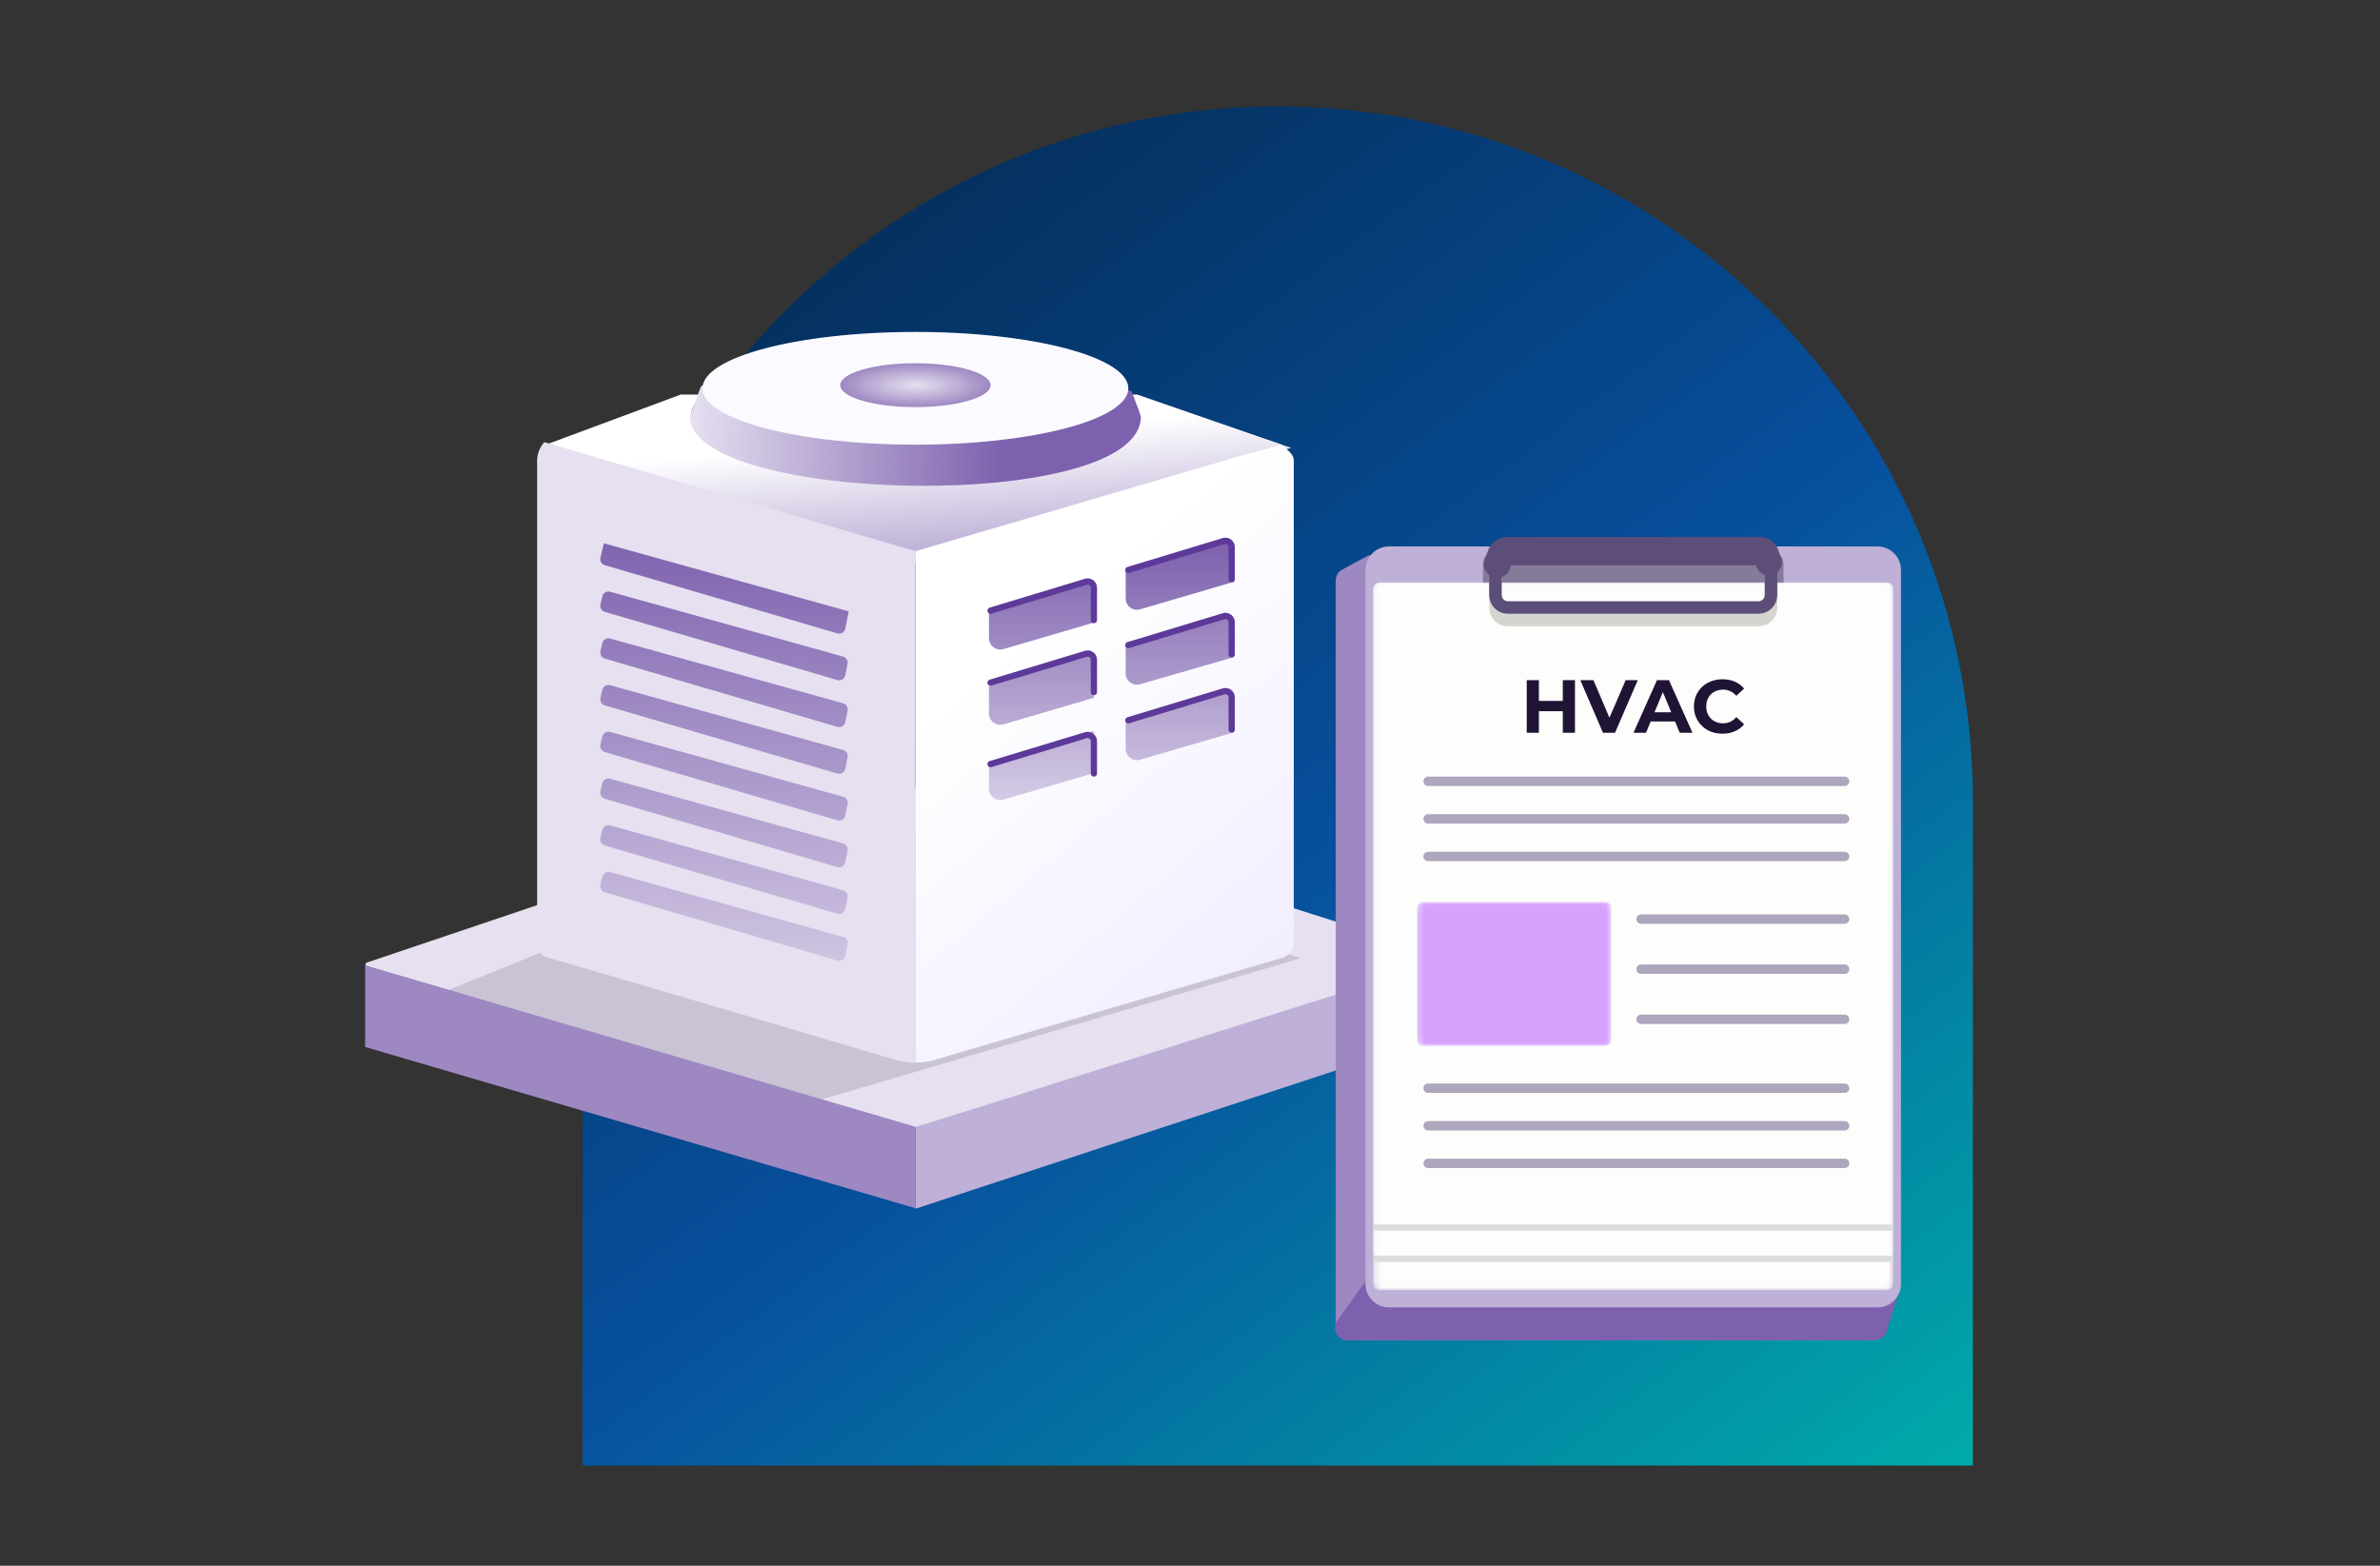 <?xml version="1.0" encoding="UTF-8"?><svg width="380" height="250" viewBox="0 0 380 250" fill="none" xmlns="http://www.w3.org/2000/svg">
<rect x="0" y="0" width="380" height="250" fill="#333333" stroke="none"/>
<path d="M93 128C93 66.696 142.696 17 204 17C265.304 17 315 66.696 315 128V234H93V128Z" fill="url(#paint0_linear_28_2)"/>
<path d="M108.688 63L87.157 71L146.157 88L204.657 71L181.573 63H108.688Z" fill="white"/>
<path d="M75.157 28.5H78.157H75.157ZM88.157 71.5L110.657 63.5H181.657L206.157 71.5L146.157 90L88.157 71.5Z" fill="url(#paint1_linear_28_2)"/>
<path d="M146.157 180L223.657 155V167.5L146.157 193V180Z" fill="#BEB0D7"/>
<path d="M146.168 180L231.657 153L143.657 125L58.559 153.696C58.281 153.79 58.289 154.185 58.57 154.268L146.168 180Z" fill="#E6E0F0"/>
<path d="M129.972 175.901L207.657 153L139.657 130.5L70.59 158.477L129.972 175.901Z" fill="#AEA6BC" fill-opacity="0.5"/>
<path d="M146.157 192.911V179.912L58.297 154.138V167.171L146.157 192.911ZM181.97 66.398C181.97 60.664 165.906 56.067 146.175 56.067C126.443 56.067 110.363 60.733 110.363 66.398C110.363 72.062 126.426 76.728 146.175 76.728C165.923 76.728 181.97 72.131 181.97 66.398Z" fill="#9E88C2"/>
<path d="M204.696 71L196.707 73.182L146.174 88.006V169.651C146.983 169.648 147.79 169.568 148.584 169.41L196.5 155.343L204.696 152.95C205.237 152.793 205.712 152.465 206.051 152.015C206.389 151.565 206.572 151.017 206.572 150.453V73.543C206.57 72.452 205.436 71.802 204.696 71Z" fill="url(#paint2_linear_28_2)"/>
<path d="M96.967 73.561L86.912 70.599C86.172 71.401 85.761 72.452 85.758 73.543V150.849C85.759 151.295 85.903 151.728 86.17 152.085C86.437 152.442 86.812 152.703 87.239 152.829L94.402 154.913L106.144 158.356L119.59 162.299L142.817 169.186C143.908 169.504 145.037 169.678 146.174 169.702V88.006L96.967 73.561Z" fill="#E6E0F0"/>
<path d="M157.899 97.579L174.652 92.655V99.404L160.224 103.639C159.955 103.716 159.672 103.73 159.397 103.68C159.122 103.629 158.862 103.517 158.638 103.351C158.413 103.184 158.23 102.968 158.102 102.72C157.974 102.472 157.904 102.197 157.899 101.918V97.579ZM157.899 109.597L174.157 104.5L174.652 111.422L160.224 115.657C159.955 115.737 159.671 115.754 159.394 115.705C159.118 115.657 158.856 115.544 158.631 115.377C158.405 115.21 158.222 114.993 158.095 114.743C157.968 114.492 157.901 114.216 157.899 113.935V109.597ZM157.899 121.614L174.652 116.707V123.439L160.224 127.675C159.955 127.755 159.671 127.771 159.394 127.723C159.118 127.674 158.856 127.562 158.631 127.395C158.405 127.228 158.222 127.011 158.095 126.76C157.968 126.51 157.901 126.234 157.899 125.953V121.614ZM179.731 91.226L196.483 86.319V93.051L182.055 97.286C181.779 97.369 181.487 97.384 181.204 97.331C180.921 97.278 180.655 97.158 180.427 96.981C180.2 96.805 180.018 96.576 179.897 96.314C179.776 96.053 179.719 95.766 179.731 95.478V91.226ZM179.731 103.243L196.483 98.337V105.068L182.055 109.252C181.786 109.332 181.502 109.349 181.226 109.3C180.949 109.252 180.688 109.139 180.463 108.972C180.237 108.805 180.053 108.588 179.926 108.338C179.799 108.088 179.732 107.811 179.731 107.53V103.243ZM179.731 115.261L196.483 110.354V117.086L182.055 121.304C181.786 121.385 181.502 121.401 181.226 121.352C180.949 121.304 180.688 121.192 180.463 121.025C180.237 120.858 180.053 120.64 179.926 120.39C179.799 120.14 179.732 119.863 179.731 119.583V115.261ZM146.174 55.999C126.426 55.999 110.362 60.665 110.362 66.329C110.362 71.994 126.426 76.66 146.174 76.66C154.853 76.794 163.51 75.728 171.897 73.492C155.041 63.093 165.957 55.999 146.174 55.999Z" fill="url(#paint3_linear_28_2)"/>
<path d="M134.62 149.601C135.126 149.742 135.436 150.249 135.332 150.764L134.959 152.605C134.842 153.18 134.259 153.531 133.697 153.366L96.555 142.457C96.043 142.307 95.74 141.782 95.864 141.264L96.174 139.976C96.306 139.426 96.869 139.095 97.414 139.247L134.62 149.601ZM134.62 134.674C135.125 134.814 135.436 135.322 135.332 135.836L134.959 137.678C134.842 138.253 134.259 138.604 133.697 138.439L96.556 127.531C96.044 127.38 95.74 126.854 95.866 126.336L96.173 125.064C96.306 124.515 96.868 124.185 97.413 124.336L134.62 134.674ZM134.619 142.146C135.125 142.287 135.436 142.795 135.331 143.309L134.959 145.135C134.843 145.709 134.26 146.06 133.698 145.895L96.555 135.002C96.043 134.852 95.74 134.327 95.864 133.808L96.174 132.521C96.306 131.971 96.869 131.64 97.414 131.792L134.619 142.146ZM134.62 127.218C135.126 127.359 135.436 127.866 135.332 128.381L134.959 130.222C134.842 130.797 134.259 131.148 133.697 130.983L96.555 120.074C96.043 119.924 95.74 119.399 95.864 118.881L96.174 117.594C96.306 117.044 96.869 116.713 97.414 116.865L134.62 127.218ZM134.62 119.747C135.125 119.887 135.436 120.395 135.332 120.909L134.959 122.751C134.842 123.325 134.259 123.676 133.697 123.512L96.555 112.619C96.044 112.469 95.74 111.944 95.864 111.425L96.174 110.139C96.306 109.588 96.869 109.258 97.414 109.409L134.62 119.747ZM134.62 112.292C135.125 112.432 135.436 112.94 135.332 113.454L134.959 115.295C134.842 115.87 134.259 116.221 133.697 116.056L96.556 105.148C96.044 104.997 95.74 104.471 95.866 103.953L96.173 102.681C96.306 102.132 96.868 101.802 97.413 101.953L134.62 112.292ZM134.619 104.836C135.125 104.977 135.436 105.485 135.331 105.999L134.959 107.825C134.843 108.399 134.26 108.75 133.698 108.585L96.555 97.692C96.043 97.542 95.74 97.017 95.864 96.498L96.174 95.211C96.306 94.661 96.869 94.33 97.414 94.482L134.619 104.836ZM135.517 97.613L134.959 100.368C134.842 100.942 134.259 101.293 133.697 101.129L96.555 90.237C96.043 90.087 95.74 89.561 95.864 89.043L96.416 86.749" fill="url(#paint4_linear_28_2)"/>
<path d="M146.175 63.591C140.2 63.591 135.345 62.18 135.345 60.458C135.345 58.736 140.2 57.307 146.175 57.307C152.149 57.307 157.004 58.719 157.004 60.458C157.004 62.197 152.183 63.591 146.175 63.591Z" fill="#E1F0F2"/>
<path d="M110.187 66.417L111.844 61.862C111.979 61.49 112.471 61.405 112.735 61.7C124.278 74.597 172.436 71.279 179.378 62.578C179.693 62.183 180.595 62.203 180.767 62.678L182.127 66.417C182.147 66.472 182.157 66.532 182.156 66.59C181.879 81.961 110.463 80.479 110.158 66.589C110.157 66.531 110.167 66.472 110.187 66.417Z" fill="url(#paint5_linear_28_2)"/>
<path d="M136.36 61.784C139.444 63.15 142.806 63.77 146.174 63.592C149.537 63.77 152.894 63.151 155.971 61.784C152.898 60.402 149.539 59.776 146.174 59.959C142.804 59.776 139.44 60.402 136.36 61.784Z" fill="#C5E2E6"/>
<path d="M214.319 90.934L218.207 88.84C219.097 88.361 220.206 88.622 220.789 89.448L296.002 196L302.767 205.5C302.986 204.887 303.143 206.032 302.767 205.5L299.858 214H215.267C214.162 214 213.267 213.105 213.267 212V92.695C213.267 91.959 213.671 91.283 214.319 90.934Z" fill="#9E88C2"/>
<path d="M224.166 196L253.526 155.028C254.272 153.988 255.79 153.906 256.643 154.86L293.431 196L302.47 206.108C302.961 206.657 303.518 205.416 303.267 206.108L301.204 212.683C300.917 213.473 300.165 214 299.324 214H215.161C213.533 214 212.587 212.158 213.535 210.835L224.166 196Z" fill="#7D61AE"/>
<path d="M299.767 87.25H221.767C219.696 87.25 218.017 88.929 218.017 91V205C218.017 207.071 219.696 208.75 221.767 208.75H299.767C301.838 208.75 303.517 207.071 303.517 205V91C303.517 88.929 301.838 87.25 299.767 87.25Z" fill="#BEB0D7"/>
<path d="M282.767 88H238.767C237.662 88 236.767 88.895 236.767 90V96C236.767 97.105 237.662 98 238.767 98H282.767C283.871 98 284.767 97.105 284.767 96V90C284.767 88.895 283.871 88 282.767 88Z" fill="#867A9A"/>
<mask id="mask0_28_2" style="mask-type:luminance" maskUnits="userSpaceOnUse" x="219" y="93" width="84" height="113">
<path d="M301.267 93H220.267C219.715 93 219.267 93.448 219.267 94V205C219.267 205.552 219.715 206 220.267 206H301.267C301.819 206 302.267 205.552 302.267 205V94C302.267 93.448 301.819 93 301.267 93Z" fill="white"/>
</mask>
<g mask="url(#mask0_28_2)">
<path d="M301.267 93H220.267C219.715 93 219.267 93.448 219.267 94V205C219.267 205.552 219.715 206 220.267 206H301.267C301.819 206 302.267 205.552 302.267 205V94C302.267 93.448 301.819 93 301.267 93Z" fill="#FDFDFC"/>
</g>
<mask id="mask1_28_2" style="mask-type:luminance" maskUnits="userSpaceOnUse" x="219" y="93" width="84" height="108">
<path d="M301.267 93H220.267C219.715 93 219.267 93.448 219.267 94V200C219.267 200.552 219.715 201 220.267 201H301.267C301.819 201 302.267 200.552 302.267 200V94C302.267 93.448 301.819 93 301.267 93Z" fill="white"/>
</mask>
<g mask="url(#mask1_28_2)">
<path d="M301.267 93H220.267C219.715 93 219.267 93.448 219.267 94V200C219.267 200.552 219.715 201 220.267 201H301.267C301.819 201 302.267 200.552 302.267 200V94C302.267 93.448 301.819 93 301.267 93Z" fill="#FDFDFC"/>
</g>
<path d="M219.267 196L302.267 196" stroke="#DCDCDC"/>
<path d="M219.267 201L302.267 201" stroke="#DCDCDC"/>
<path d="M238.767 90.75V97C238.767 98.105 239.662 99 240.767 99H280.767C281.872 99 282.767 98.105 282.767 97V90" stroke="#C4C4C0" stroke-opacity="0.7" stroke-width="2"/>
<path d="M238.767 90.583V95C238.767 96.105 239.662 97 240.767 97H280.767C281.872 97 282.767 96.105 282.767 95V90" stroke="#5D4D79" stroke-width="2"/>
<path d="M240.017 90L239.937 90.319C239.837 90.719 239.477 91 239.065 91C238.437 91 238.002 90.373 238.223 89.785L238.78 88.298C239.073 87.517 239.819 87 240.653 87H281.127C281.813 87 282.426 87.425 282.667 88.067L283.205 89.502C283.443 90.136 282.871 90.776 282.215 90.612C281.936 90.542 281.712 90.335 281.621 90.062L281.551 89.852C281.381 89.343 280.905 89 280.369 89H241.298C240.692 89 240.164 89.412 240.017 90Z" fill="#426D74" stroke="#5D4D79" stroke-width="2.5"/>
<path d="M249.523 108.6H251.467V117H249.523V108.6ZM245.707 117H243.763V108.6H245.707V117ZM249.667 113.556H245.563V111.912H249.667V113.556ZM255.939 117L252.315 108.6H254.415L257.583 116.04H256.347L259.563 108.6H261.495L257.859 117H255.939ZM260.811 117L264.555 108.6H266.475L270.231 117H268.191L265.119 109.584H265.887L262.803 117H260.811ZM262.683 115.2L263.199 113.724H267.519L268.047 115.2H262.683ZM275.006 117.144C274.358 117.144 273.754 117.04 273.194 116.832C272.642 116.616 272.162 116.312 271.754 115.92C271.346 115.528 271.026 115.068 270.794 114.54C270.57 114.012 270.458 113.432 270.458 112.8C270.458 112.168 270.57 111.588 270.794 111.06C271.026 110.532 271.346 110.072 271.754 109.68C272.17 109.288 272.654 108.988 273.206 108.78C273.758 108.564 274.362 108.456 275.018 108.456C275.746 108.456 276.402 108.584 276.986 108.84C277.578 109.088 278.074 109.456 278.474 109.944L277.226 111.096C276.938 110.768 276.618 110.524 276.266 110.364C275.914 110.196 275.53 110.112 275.114 110.112C274.722 110.112 274.362 110.176 274.034 110.304C273.706 110.432 273.422 110.616 273.182 110.856C272.942 111.096 272.754 111.38 272.618 111.708C272.49 112.036 272.426 112.4 272.426 112.8C272.426 113.2 272.49 113.564 272.618 113.892C272.754 114.22 272.942 114.504 273.182 114.744C273.422 114.984 273.706 115.168 274.034 115.296C274.362 115.424 274.722 115.488 275.114 115.488C275.53 115.488 275.914 115.408 276.266 115.248C276.618 115.08 276.938 114.828 277.226 114.492L278.474 115.644C278.074 116.132 277.578 116.504 276.986 116.76C276.402 117.016 275.742 117.144 275.006 117.144Z" fill="#201434"/>
<path d="M228.017 124.75H294.517" stroke="#AEA6BC" stroke-width="1.5" stroke-linecap="round"/>
<path d="M262.017 146.75H294.517" stroke="#AEA6BC" stroke-width="1.5" stroke-linecap="round"/>
<path d="M262.017 154.75H294.517" stroke="#AEA6BC" stroke-width="1.5" stroke-linecap="round"/>
<path d="M262.017 162.75H294.517" stroke="#AEA6BC" stroke-width="1.5" stroke-linecap="round"/>
<path d="M228.017 130.75H294.517" stroke="#AEA6BC" stroke-width="1.5" stroke-linecap="round"/>
<path d="M228.017 136.75H294.517" stroke="#AEA6BC" stroke-width="1.5" stroke-linecap="round"/>
<path d="M228.017 173.75H294.517" stroke="#AEA6BC" stroke-width="1.5" stroke-linecap="round"/>
<path d="M228.017 179.75H294.517" stroke="#AEA6BC" stroke-width="1.5" stroke-linecap="round"/>
<path d="M228.017 185.75H294.517" stroke="#AEA6BC" stroke-width="1.5" stroke-linecap="round"/>
<mask id="mask2_28_2" style="mask-type:luminance" maskUnits="userSpaceOnUse" x="226" y="144" width="32" height="23">
<path d="M256.267 144H227.267C226.715 144 226.267 144.412 226.267 144.92V166.08C226.267 166.588 226.715 167 227.267 167H256.267C256.819 167 257.267 166.588 257.267 166.08V144.92C257.267 144.412 256.819 144 256.267 144Z" fill="#D4A1FB"/>
</mask>
<g mask="url(#mask2_28_2)">
<path d="M256.267 144H227.267C226.715 144 226.267 144.412 226.267 144.92V166.08C226.267 166.588 226.715 167 227.267 167H256.267C256.819 167 257.267 166.588 257.267 166.08V144.92C257.267 144.412 256.819 144 256.267 144Z" fill="#D4A1FB"/>
</g>
<path d="M158.157 97.5L173.367 92.891C174.009 92.696 174.657 93.177 174.657 93.848V99" stroke="#5D399A" stroke-linecap="round"/>
<path d="M158.157 109L173.367 104.391C174.009 104.196 174.657 104.677 174.657 105.348V110.5" stroke="#5D399A" stroke-linecap="round"/>
<path d="M158.157 122L173.367 117.391C174.009 117.196 174.657 117.677 174.657 118.348V123.5" stroke="#5D399A" stroke-linecap="round"/>
<path d="M180.157 115L195.367 110.391C196.009 110.196 196.657 110.677 196.657 111.348V116.5" stroke="#5D399A" stroke-linecap="round"/>
<path d="M180.157 103L195.367 98.391C196.009 98.196 196.657 98.677 196.657 99.348V104.5" stroke="#5D399A" stroke-linecap="round"/>
<path d="M180.157 91L195.367 86.391C196.009 86.196 196.657 86.677 196.657 87.348V92.5" stroke="#5D399A" stroke-linecap="round"/>
<ellipse cx="146.157" cy="62" rx="34" ry="9" fill="#FBFAFF"/>
<ellipse cx="146.157" cy="61.5" rx="12" ry="3.5" fill="url(#paint6_radial_28_2)"/>
<defs>
<linearGradient id="paint0_linear_28_2" x1="131.172" y1="40.762" x2="290.965" y2="255.474" gradientUnits="userSpaceOnUse">
<stop stop-color="#04305E"/>
<stop offset="0.47" stop-color="#07509D"/>
<stop offset="1" stop-color="#00ADA9"/>
</linearGradient>
<linearGradient id="paint1_linear_28_2" x1="146.157" y1="70" x2="147.657" y2="88" gradientUnits="userSpaceOnUse">
<stop stop-color="white"/>
<stop offset="1" stop-color="#BEB0D7"/>
</linearGradient>
<linearGradient id="paint2_linear_28_2" x1="150.657" y1="87" x2="210.657" y2="158" gradientUnits="userSpaceOnUse">
<stop offset="0.206" stop-color="white"/>
<stop offset="1" stop-color="#EFECFF"/>
</linearGradient>
<linearGradient id="paint3_linear_28_2" x1="174.657" y1="136" x2="174.657" y2="87" gradientUnits="userSpaceOnUse">
<stop stop-color="#E6E0F0"/>
<stop offset="1" stop-color="#7D61AE"/>
</linearGradient>
<linearGradient id="paint4_linear_28_2" x1="118.657" y1="173" x2="119.157" y2="85" gradientUnits="userSpaceOnUse">
<stop stop-color="#E6E0F0"/>
<stop offset="1" stop-color="#7D61AE"/>
</linearGradient>
<linearGradient id="paint5_linear_28_2" x1="110.157" y1="69.285" x2="160.157" y2="71.5" gradientUnits="userSpaceOnUse">
<stop stop-color="#E6E0F0"/>
<stop offset="1" stop-color="#7D61AE"/>
</linearGradient>
<radialGradient id="paint6_radial_28_2" cx="0" cy="0" r="1" gradientUnits="userSpaceOnUse" gradientTransform="translate(146.157 61.5) scale(12 3.5)">
<stop stop-color="#E6E0F0"/>
<stop offset="1" stop-color="#9E88C2"/>
</radialGradient>
</defs>
</svg>
